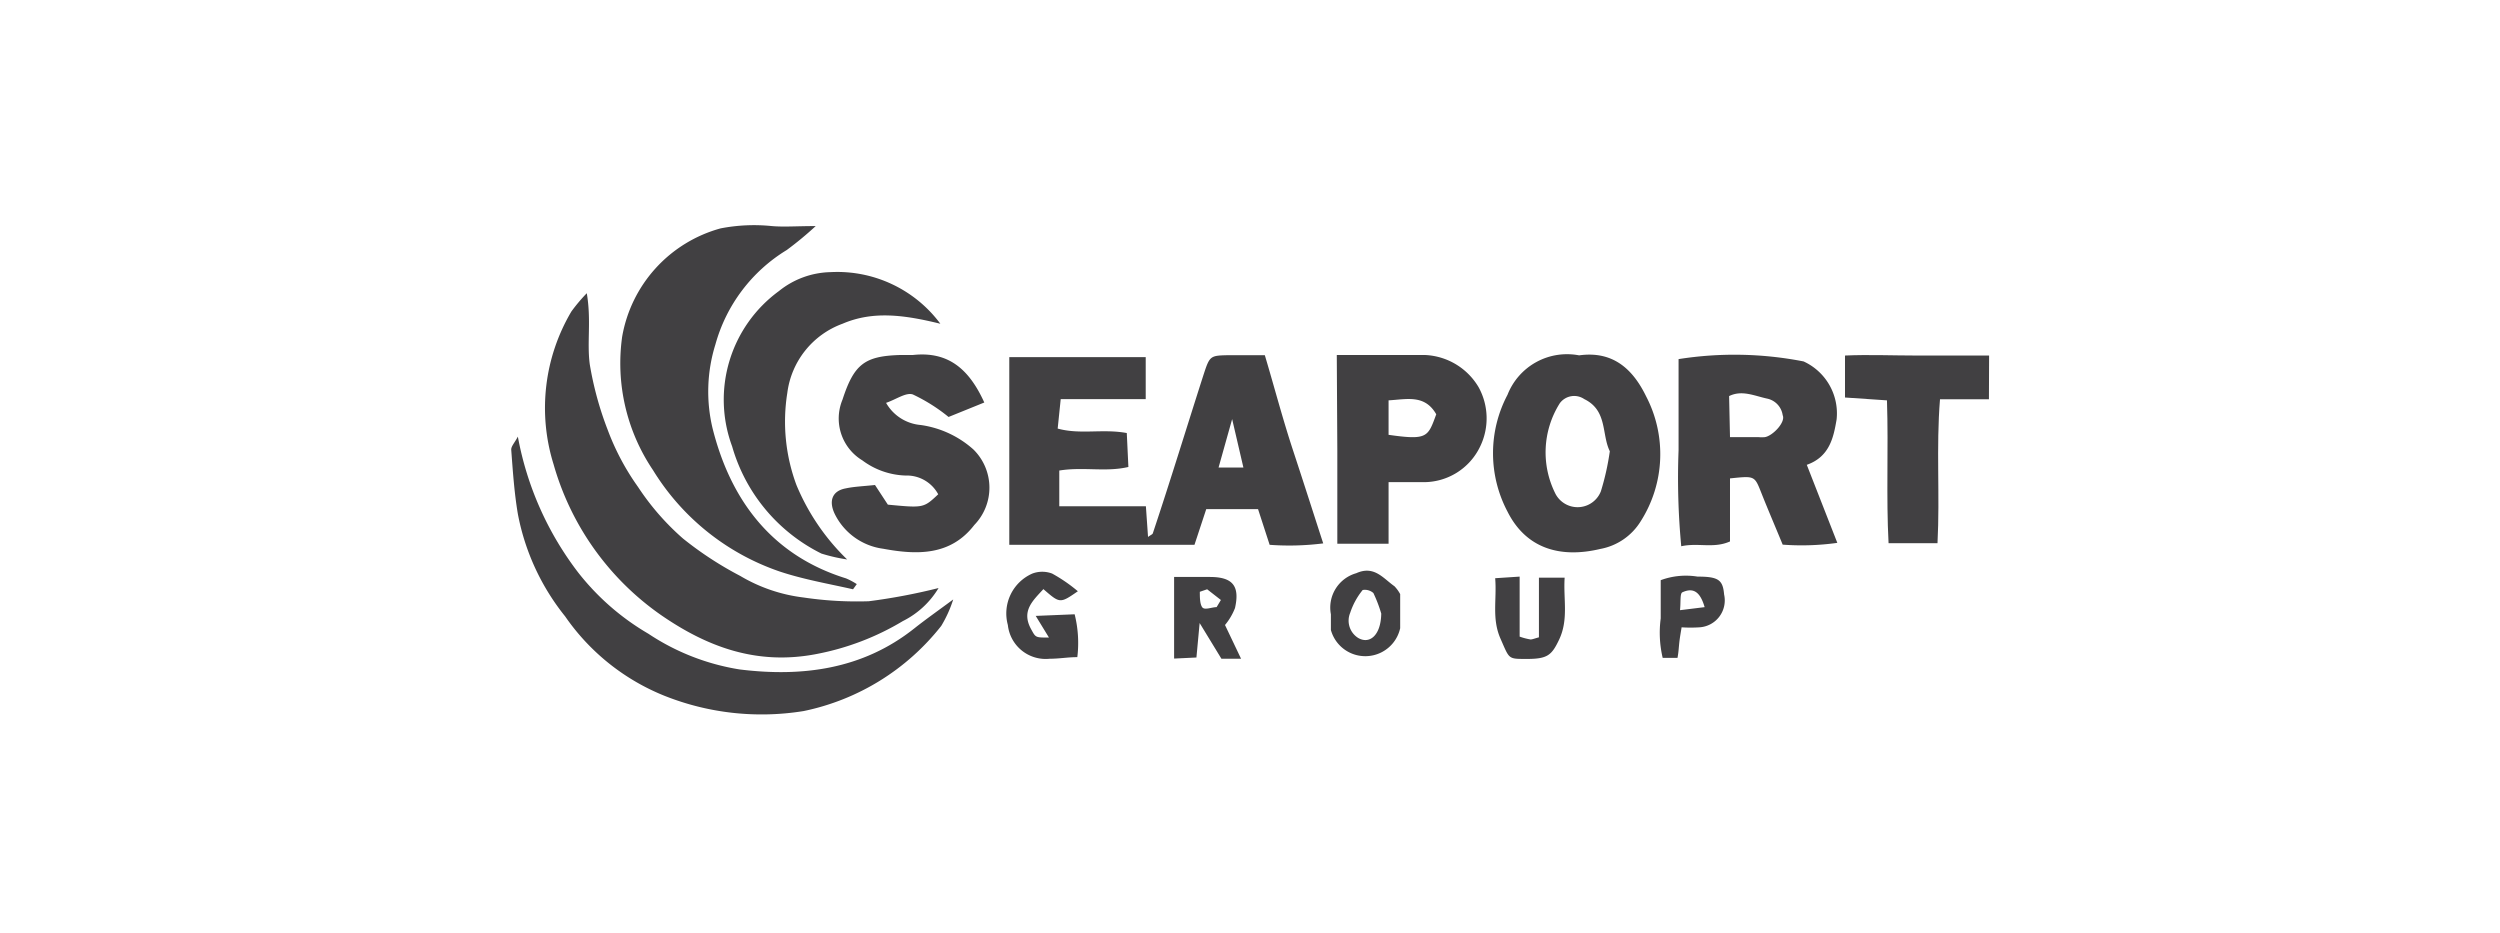 <svg xmlns="http://www.w3.org/2000/svg" viewBox="0 0 140 52.25"><defs><style>.cls-1{fill:#414042;}.cls-2{fill:none;}</style></defs><title>logo_seaport</title><g id="Layer_2" data-name="Layer 2"><g id="Layer_4" data-name="Layer 4"><path class="cls-1" d="M111.38,22.36h-2.74c-.22,2.7,0,5.34-.14,8.06h-2.74c-.14-2.6,0-5.23-.09-8l-2.35-.16V19.91c1.32-.06,2.66,0,4,0h4.07Z"/><path class="cls-1" d="M59.32,26.35v2h4.85l.12,1.72c.14-.11.25-.14.27-.21,1-3,1.89-5.92,2.84-8.88.35-1.07.37-1.07,1.43-1.09h2c.54,1.81,1,3.57,1.58,5.33s1.1,3.39,1.69,5.21a15.15,15.15,0,0,1-3,.08l-.65-2h-2.9l-.66,2H56.52V20h7.64v2.35H59.4L59.23,24c1.27.35,2.52,0,3.87.25l.09,1.9C61.92,26.45,60.68,26.13,59.32,26.35Zm8.92-.17h1.39L69,23.47Z"/><path class="cls-1" d="M32.86,16.42c.26,1.53,0,2.77.17,4a18.57,18.57,0,0,0,1,3.65,13.79,13.79,0,0,0,1.7,3.2,14.18,14.18,0,0,0,2.52,2.89,19.57,19.57,0,0,0,3.2,2.09A9.07,9.07,0,0,0,45,33.46a20.33,20.33,0,0,0,3.65.21,33.48,33.48,0,0,0,3.91-.74,4.85,4.85,0,0,1-2,1.85,14.74,14.74,0,0,1-4.81,1.84c-3.36.66-6.16-.39-8.78-2.21A15.41,15.41,0,0,1,31,26a10.6,10.6,0,0,1,1-8.56A9.56,9.56,0,0,1,32.86,16.42Z"/><path class="cls-1" d="M47.77,33c-1.37-.31-2.77-.55-4.12-1a13.41,13.41,0,0,1-7.08-5.67,10.7,10.7,0,0,1-1.73-7.47,7.65,7.65,0,0,1,5.51-6.07,9.81,9.81,0,0,1,2.87-.13c.69.06,1.39,0,2.46,0A19.4,19.4,0,0,1,44.06,14a9,9,0,0,0-4,5.3,8.86,8.86,0,0,0-.16,4.67c1,4,3.29,7.12,7.48,8.42a3.86,3.86,0,0,1,.6.32Z"/><path class="cls-1" d="M96.88,26.79v3.53c-.91.41-1.79.06-2.73.27A40.61,40.61,0,0,1,94,25.22c0-1.7,0-3.41,0-5.11a20.11,20.11,0,0,1,7,.13,3.2,3.2,0,0,1,1.85,3.25c-.17,1-.39,2.09-1.67,2.54l1.71,4.37a14.29,14.29,0,0,1-3.06.1c-.41-1-.82-1.95-1.2-2.91S98.26,26.65,96.88,26.79Zm0-2.31h1.6a2,2,0,0,0,.35,0c.44-.07,1.18-.84,1-1.23a1.11,1.11,0,0,0-.88-.93c-.73-.16-1.4-.49-2.12-.14Z"/><path class="cls-1" d="M88.43,19.9c1.88-.26,3,.75,3.75,2.29a7,7,0,0,1-.3,7,3.37,3.37,0,0,1-2.26,1.55c-2.22.53-4.15,0-5.2-2.09a7,7,0,0,1,0-6.54A3.58,3.58,0,0,1,88.43,19.9Zm1.72,5.37c-.47-.95-.12-2.28-1.43-2.92a1,1,0,0,0-1.37.23,5.15,5.15,0,0,0-.23,5.1,1.4,1.4,0,0,0,2.53-.17A14.46,14.46,0,0,0,90.15,25.27Z"/><path class="cls-1" d="M49,27.16l.72,1.1c2,.19,2,.19,2.82-.58a2,2,0,0,0-1.83-1.05,4.25,4.25,0,0,1-2.42-.85,2.74,2.74,0,0,1-1.11-3.4c.65-2,1.25-2.44,3.23-2.5.24,0,.48,0,.71,0,2-.22,3.16.81,4,2.66l-2,.81a9.7,9.7,0,0,0-2-1.26c-.38-.13-.92.27-1.5.47a2.47,2.47,0,0,0,1.94,1.24,5.59,5.59,0,0,1,2.95,1.37,3,3,0,0,1,.05,4.23c-1.33,1.73-3.21,1.68-5.1,1.33a3.54,3.54,0,0,1-2.71-1.94c-.35-.72-.16-1.3.61-1.44C47.82,27.25,48.34,27.23,49,27.16Z"/><path class="cls-1" d="M29,24.45a17.78,17.78,0,0,0,3.37,7.6,13.84,13.84,0,0,0,3.94,3.44,12.87,12.87,0,0,0,5.12,2c3.49.43,6.87,0,9.76-2.29.63-.5,1.27-.95,2.19-1.63a6.89,6.89,0,0,1-.67,1.48A13.2,13.2,0,0,1,45,39.82a14.7,14.7,0,0,1-7.8-.86,12.36,12.36,0,0,1-5.55-4.44A13,13,0,0,1,29,28.78c-.2-1.18-.28-2.38-.37-3.58C28.61,25,28.82,24.8,29,24.45Z"/><path class="cls-1" d="M52.66,18.13c-2-.49-3.76-.74-5.48,0A4.76,4.76,0,0,0,44.09,22a10.19,10.19,0,0,0,.51,5.16,12.44,12.44,0,0,0,2.84,4.17A9.6,9.6,0,0,1,46,31,9.67,9.67,0,0,1,41,25a7.53,7.53,0,0,1,2.62-8.7,4.76,4.76,0,0,1,2.88-1.06A7.19,7.19,0,0,1,52.66,18.13Z"/><path class="cls-1" d="M74.86,19.88c1.77,0,3.36,0,4.94,0a3.67,3.67,0,0,1,3,1.8A3.61,3.61,0,0,1,82.89,25a3.5,3.5,0,0,1-3.25,2c-.58,0-1.16,0-1.88,0v3.45H74.89q0-2.59,0-5.22Zm2.9,4.47c2.18.31,2.2.13,2.67-1.15-.64-1.12-1.64-.84-2.67-.78Z"/><path class="cls-1" d="M68.6,35l.9,1.89-1.1,0-1.22-2L67,36.82l-1.25.06V32.31c.66,0,1.34,0,2,0,1.28,0,1.69.5,1.41,1.74A3.38,3.38,0,0,1,68.6,35Zm-1-2-.41.14c0,.29,0,.67.13.86s.53,0,.81,0l.24-.4Z"/><path class="cls-1" d="M60.36,33.11c-1,.69-1,.69-1.93-.12-.59.65-1.25,1.22-.69,2.24.26.47.23.48,1,.47L58,34.49l2.18-.09a6.61,6.61,0,0,1,.15,2.4c-.54,0-1,.09-1.55.09A2.13,2.13,0,0,1,56.44,35a2.44,2.44,0,0,1,1.37-2.88,1.57,1.57,0,0,1,1.11,0A8.79,8.79,0,0,1,60.36,33.11Z"/><path class="cls-1" d="M86.18,32.35h1.44c-.08,1.2.23,2.33-.31,3.47-.42.88-.65,1.09-1.87,1.08-1,0-.91,0-1.41-1.13s-.2-2.19-.3-3.39l1.37-.09v3.36a3.47,3.47,0,0,0,.61.16c.1,0,.21-.05.47-.12Z"/><path class="cls-1" d="M78.41,33.27c0,.62,0,1.27,0,1.91a2,2,0,0,1-3.88.1c0-.29,0-.59,0-.88a2,2,0,0,1,1.42-2.3c1-.45,1.5.28,2.14.73A2.05,2.05,0,0,1,78.41,33.27Zm-1.06,1.09a7.72,7.72,0,0,0-.44-1.15.72.72,0,0,0-.6-.17,4,4,0,0,0-.7,1.28,1.14,1.14,0,0,0,.44,1.4C76.69,36.1,77.33,35.59,77.35,34.36Z"/><path class="cls-1" d="M93.94,36.84l-.83,0A6.12,6.12,0,0,1,93,34.63c0-.7,0-1.4,0-2.14a4.06,4.06,0,0,1,2.06-.2c1.17,0,1.42.18,1.49,1a1.51,1.51,0,0,1-1.38,1.84,7.64,7.64,0,0,1-1,0c-.05.31-.1.58-.13.86S94,36.53,93.94,36.84ZM95.46,34c-.22-.75-.56-1.15-1.25-.83-.14.07-.08.56-.13,1Z"/><rect class="cls-2" width="140" height="52.25"/></g></g></svg>